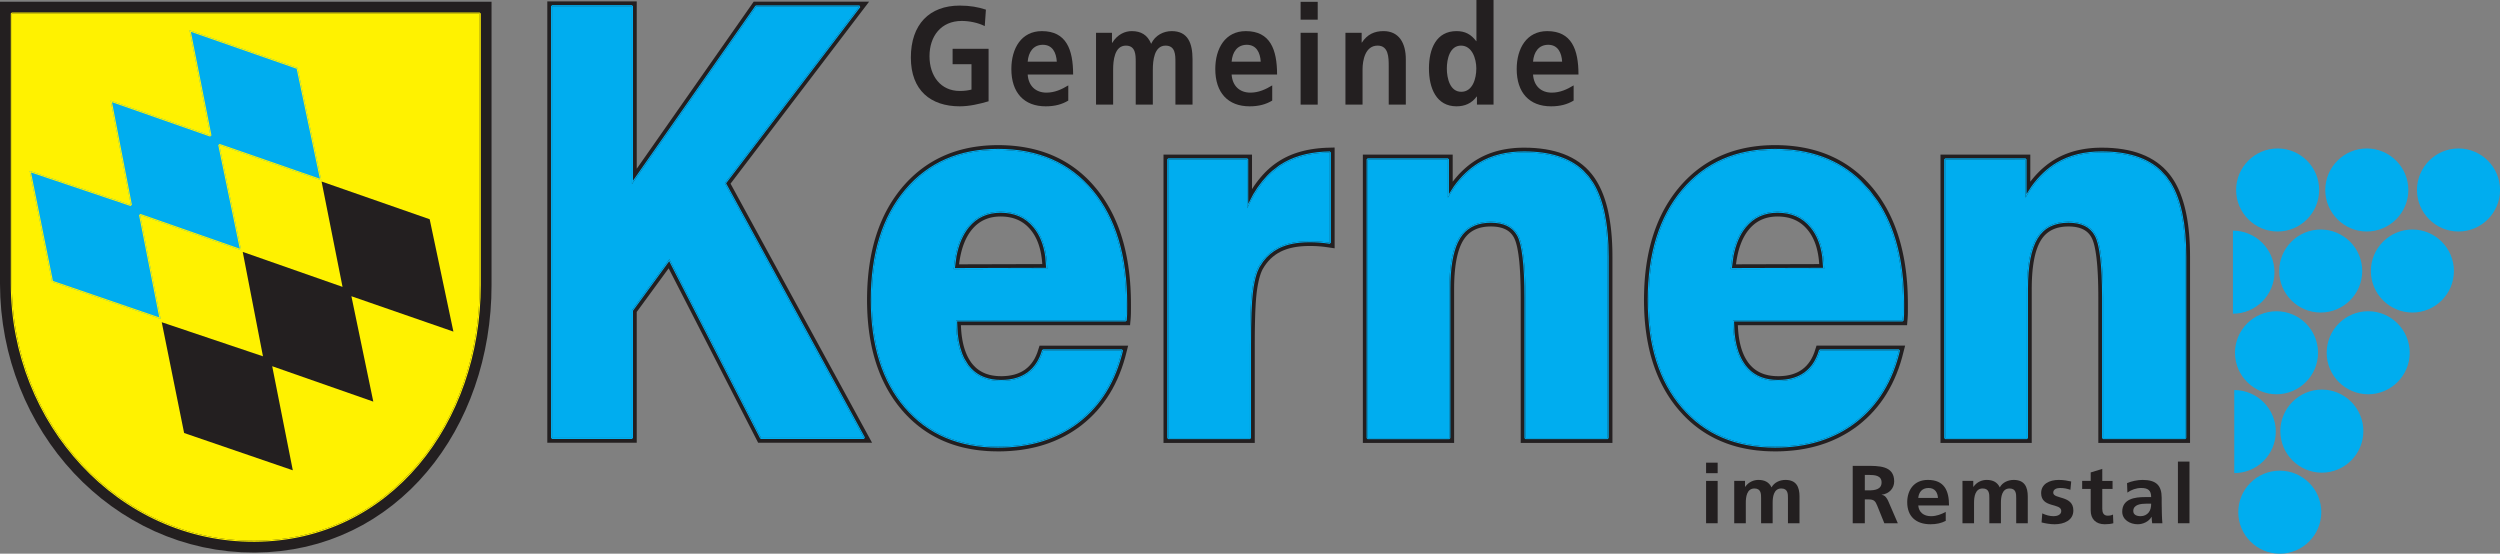 <?xml version="1.0" encoding="UTF-8" standalone="no"?>
<svg
   xmlns:dc="http://purl.org/dc/elements/1.1/"
   xmlns:cc="http://creativecommons.org/ns#"
   xmlns:rdf="http://www.w3.org/1999/02/22-rdf-syntax-ns#"
   xmlns:svg="http://www.w3.org/2000/svg"
   xmlns="http://www.w3.org/2000/svg"
   viewBox="0 0 296.207 65.602"
   height="65.602"
   width="296.207"
   xml:space="preserve"
   version="1.1"
   id="svg2"><rect x="0" y="0" width="296.207" height="65.602" fill="#808080" stroke="none"/><defs
     id="defs6"><clipPath
       id="clipPath128"
       clipPathUnits="userSpaceOnUse"><path
         id="path130"
         d="m 141.732,748.346 436.535,0 0,70.866 -436.535,0 0,-70.866 z m 10.471,57.995 415.92,0 0,-55.679 -415.92,0 0,55.679 z m -10.471,-128.862 179.031,0 -179.031,0 z" /></clipPath><clipPath
       id="clipPath142"
       clipPathUnits="userSpaceOnUse"><path
         id="path144"
         d="m 141.732,748.346 0,-70.867 179.031,0 0,68.848 253.921,0 0,-68.848 3.583,0 0,70.867 -436.535,0 z" /></clipPath><clipPath
       id="clipPath158"
       clipPathUnits="userSpaceOnUse"><path
         id="path160"
         d="m 320.763,676.967 253.922,0 0,0.512 -253.922,0 0,-0.512 z" /></clipPath><clipPath
       id="clipPath170"
       clipPathUnits="userSpaceOnUse"><path
         id="path172"
         d="m 320.763,677.479 253.922,0 0,68.847 -253.922,0 0,-68.847 z" /></clipPath><clipPath
       id="clipPath186"
       clipPathUnits="userSpaceOnUse"><path
         id="path188"
         d="m 0,0 595.275,0 0,841.89 L 0,841.89 0,0 Z" /></clipPath><clipPath
       id="clipPath210"
       clipPathUnits="userSpaceOnUse"><path
         id="path212"
         d="m 329.253,685.357 236.966,0 0,52.482 -236.966,0 0,-52.482 z" /></clipPath><clipPath
       id="clipPath292"
       clipPathUnits="userSpaceOnUse"><path
         id="path294"
         d="m 0,0 595.275,0 0,841.89 L 0,841.89 0,0 Z" /></clipPath><clipPath
       id="clipPath304"
       clipPathUnits="userSpaceOnUse"><path
         id="path306"
         d="m 329.253,685.357 236.966,0 0,52.482 -236.966,0 0,-52.482 z" /></clipPath><clipPath
       id="clipPath320"
       clipPathUnits="userSpaceOnUse"><path
         id="path322"
         d="m 0,0 595.275,0 0,841.89 L 0,841.89 0,0 Z" /></clipPath><clipPath
       id="clipPath332"
       clipPathUnits="userSpaceOnUse"><path
         id="path334"
         d="m 329.253,685.357 236.966,0 0,52.482 -236.966,0 0,-52.482 z" /></clipPath><clipPath
       id="clipPath344"
       clipPathUnits="userSpaceOnUse"><path
         id="path346"
         d="m 152.203,750.662 415.92,0 0,55.679 -415.92,0 0,-55.679 z" /></clipPath><clipPath
       id="clipPath362"
       clipPathUnits="userSpaceOnUse"><path
         id="path364"
         d="m 274.436,22.677 303.918,0 0,204.302 -303.918,0 0,-204.302 z m -133.271,204.302 0,-204.302 25.032,0 0,4.535 -2.106,0 0,199.767 -22.926,0 z" /></clipPath><clipPath
       id="clipPath376"
       clipPathUnits="userSpaceOnUse"><path
         id="path378"
         d="m 0,0 595.275,0 0,841.89 L 0,841.89 0,0 Z" /></clipPath><clipPath
       id="clipPath582"
       clipPathUnits="userSpaceOnUse"><path
         id="path584"
         d="m 366.71,454.117 199.51,0 0,130.489 -199.51,0 0,-130.489 z" /></clipPath><clipPath
       id="clipPath600"
       clipPathUnits="userSpaceOnUse"><path
         id="path602"
         d="m 267.874,226.979 6.563,0 0,40.904 -6.563,0 0,-40.904 z M 166.197,19.243 l 108.239,0 0,3.434 -108.239,0 0,-3.434 z" /></clipPath><clipPath
       id="clipPath614"
       clipPathUnits="userSpaceOnUse"><path
         id="path616"
         d="m 267.874,226.979 0,-199.767 -20.564,0 0,-4.536 27.126,0 0,204.303 -6.562,0 z" /></clipPath><clipPath
       id="clipPath628"
       clipPathUnits="userSpaceOnUse"><path
         id="path630"
         d="m 166.197,22.676 81.323,0 0,4.536 -81.323,0 0,-4.536 z" /></clipPath><clipPath
       id="clipPath642"
       clipPathUnits="userSpaceOnUse"><path
         id="path644"
         d="m 164.091,270.709 0,-43.73 2.106,0 0,40.904 101.677,0 0,2.826 -103.783,0 z" /></clipPath><clipPath
       id="clipPath656"
       clipPathUnits="userSpaceOnUse"><path
         id="path658"
         d="m 164.091,27.212 2.106,0 0,199.767 -2.106,0 0,-199.767 z" /></clipPath><clipPath
       id="clipPath670"
       clipPathUnits="userSpaceOnUse"><path
         id="path672"
         d="m 166.197,226.979 101.677,0 0,40.904 -101.677,0 0,-40.904 z" /></clipPath><clipPath
       id="clipPath684"
       clipPathUnits="userSpaceOnUse"><path
         id="path686"
         d="m 166.197,160.322 67.869,0 0,66.658 -67.869,0 0,-66.658 z" /></clipPath><clipPath
       id="clipPath698"
       clipPathUnits="userSpaceOnUse"><path
         id="path700"
         d="m 233.909,60.392 33.965,0 0,166.586 -33.965,0 0,-166.586 z" /></clipPath><clipPath
       id="clipPath712"
       clipPathUnits="userSpaceOnUse"><path
         id="path714"
         d="m 166.197,93.728 67.869,0 0,66.75 -67.869,0 0,-66.75 z" /></clipPath><clipPath
       id="clipPath726"
       clipPathUnits="userSpaceOnUse"><path
         id="path728"
         d="m 166.197,27.212 67.869,0 0,66.672 -67.869,0 0,-66.672 z" /></clipPath><clipPath
       id="clipPath740"
       clipPathUnits="userSpaceOnUse"><path
         id="path742"
         d="m 233.909,27.212 33.965,0 0,33.336 -33.965,0 0,-33.336 z" /></clipPath><clipPath
       id="clipPath768"
       clipPathUnits="userSpaceOnUse"><path
         id="path770"
         d="m 0,0 595.275,0 0,841.89 L 0,841.89 0,0 Z" /></clipPath></defs><g
     transform="matrix(1.25,0,0,-1.25,-799.398,1012.162)"
     id="g10"><g
       transform="translate(746.167,775.856)"
       id="g178"><path
         id="path180"
         style="fill:#231f20;fill-opacity:1;fill-rule:evenodd;stroke:none"
         d="M 0,0 -0.159,-0.537 -0.335,-1.059 -0.528,-1.565 -0.737,-2.057 -0.963,-2.533 -1.206,-2.994 -1.467,-3.44 -1.743,-3.868 -2.036,-4.283 -2.346,-4.681 -2.673,-5.064 -3.016,-5.431 -3.374,-5.781 -3.75,-6.116 -4.141,-6.436 -4.346,-6.59 -4.55,-6.736 -4.758,-6.879 -4.969,-7.018 -5.183,-7.151 -5.4,-7.279 -5.62,-7.403 -5.843,-7.521 -6.068,-7.634 -6.297,-7.742 -6.529,-7.847 -6.763,-7.947 -7,-8.04 -7.241,-8.132 -7.484,-8.216 -7.73,-8.295 -7.979,-8.371 -8.23,-8.44 -8.484,-8.506 -8.742,-8.566 -9.001,-8.621 -9.264,-8.673 -9.53,-8.716 -9.798,-8.76 l -0.271,-0.035 -0.274,-0.03 -0.276,-0.026 -0.279,-0.022 -0.283,-0.017 -0.285,-0.013 -0.287,-0.007 -0.291,-0.002 -0.352,0.004 -0.349,0.011 -0.345,0.018 -0.341,0.028 -0.336,0.032 -0.331,0.042 -0.328,0.05 -0.323,0.056 -0.32,0.066 -0.314,0.069 -0.309,0.08 -0.306,0.088 -0.302,0.095 -0.296,0.102 -0.292,0.111 -0.288,0.118 -0.284,0.126 -0.278,0.132 -0.273,0.142 -0.27,0.148 -0.265,0.156 -0.259,0.163 -0.255,0.172 -0.25,0.178 -0.246,0.187 -0.24,0.196 -0.236,0.2 -0.231,0.209 -0.226,0.217 -0.221,0.224 -0.216,0.23 -0.212,0.24 -0.205,0.245 -0.199,0.25 -0.193,0.257 -0.186,0.261 -0.179,0.267 -0.172,0.272 -0.167,0.278 -0.16,0.283 -0.153,0.289 -0.146,0.294 -0.14,0.297 -0.134,0.305 -0.126,0.309 -0.12,0.315 -0.114,0.32 -0.107,0.326 -0.1,0.33 -0.094,0.335 -0.088,0.339 -0.08,0.346 -0.075,0.352 -0.067,0.354 -0.061,0.361 -0.056,0.368 -0.048,0.372 -0.042,0.376 -0.035,0.38 -0.029,0.387 -0.023,0.392 -0.015,0.397 -0.01,0.403 -0.004,0.406 0.004,0.416 0.01,0.408 0.015,0.405 0.023,0.399 0.03,0.394 0.035,0.388 0.042,0.384 0.049,0.379 0.055,0.373 0.062,0.368 0.068,0.363 0.075,0.358 0.081,0.352 0.088,0.348 0.094,0.343 0.101,0.336 0.108,0.333 0.114,0.327 0.121,0.321 0.127,0.316 0.135,0.312 0.14,0.305 0.147,0.301 0.155,0.294 0.16,0.29 0.167,0.285 0.174,0.278 0.181,0.273 0.187,0.268 0.193,0.263 0.2,0.258 0.207,0.251 0.213,0.244 0.216,0.236 0.222,0.23 0.227,0.221 0.232,0.215 0.236,0.206 0.24,0.198 0.246,0.191 0.25,0.183 0.255,0.176 0.259,0.168 0.265,0.159 0.268,0.153 0.273,0.144 0.279,0.136 0.282,0.129 0.286,0.121 0.292,0.114 0.296,0.105 0.3,0.097 0.305,0.09 0.309,0.081 0.313,0.074 0.317,0.066 0.322,0.058 0.326,0.05 0.331,0.043 0.334,0.035 0.339,0.027 0.343,0.019 0.347,0.012 0.351,0.003 0.362,-0.003 0.358,-0.012 0.352,-0.019 0.348,-0.028 0.344,-0.035 0.339,-0.043 0.335,-0.051 0.329,-0.06 0.326,-0.066 0.32,-0.075 0.317,-0.083 0.311,-0.091 0.307,-0.098 0.302,-0.107 0.298,-0.115 0.292,-0.123 0.287,-0.131 0.284,-0.138 0.278,-0.147 0.273,-0.155 0.268,-0.163 0.263,-0.171 0.259,-0.179 0.253,-0.186 0.248,-0.195 0.244,-0.202 0.238,-0.21 0.233,-0.218 0.228,-0.226 0.223,-0.234 0.217,-0.241 0.212,-0.249 0.208,-0.254 0.2,-0.262 0.194,-0.267 0.187,-0.272 0.18,-0.279 0.174,-0.285 0.167,-0.291 0.161,-0.297 0.154,-0.301 0.147,-0.309 0.14,-0.314 0.134,-0.319 0.128,-0.325 0.121,-0.332 0.114,-0.336 0.106,-0.343 0.102,-0.347 0.094,-0.354 L 0.003,10.217 0.084,9.852 0.159,9.482 0.227,9.106 0.289,8.724 0.344,8.336 0.392,7.944 0.434,7.546 0.47,7.142 0.498,6.732 0.521,6.318 0.537,5.896 0.547,5.47 0.55,5.04 0.55,4.74 0.549,4.603 0.549,4.477 0.548,4.359 0.547,4.251 0.545,4.151 0.542,4.062 0.539,3.977 0.535,3.892 0.53,3.812 0.526,3.738 0.521,3.664 0.515,3.594 0.509,3.527 0.465,3.05 l -16.033,0 0.008,-0.202 0.02,-0.311 0.028,-0.3 0.036,-0.289 0.044,-0.276 0.052,-0.267 0.059,-0.255 0.067,-0.243 0.075,-0.233 0.082,-0.224 0.089,-0.211 0.096,-0.2 0.103,-0.189 0.111,-0.18 0.116,-0.17 0.122,-0.154 0.13,-0.146 0.135,-0.135 0.141,-0.126 0.149,-0.113 0.155,-0.104 0.162,-0.094 0.169,-0.085 0.177,-0.076 0.186,-0.065 0.194,-0.057 0.203,-0.045 0.21,-0.035 0.221,-0.026 0.229,-0.017 0.24,-0.005 0.176,0.002 0.174,0.009 0.168,0.013 0.163,0.017 0.16,0.024 0.154,0.029 0.15,0.032 0.145,0.037 0.14,0.044 0.137,0.048 0.131,0.054 0.127,0.056 0.124,0.063 0.118,0.066 0.115,0.072 0.107,0.073 0.214,0.172 0.193,0.187 0.179,0.209 0.163,0.226 0.149,0.25 0.133,0.272 0.119,0.295 0.209,0.646 8.397,0 L 0,0 Z m -7.927,9.531 -0.042,0.264 -0.051,0.253 -0.058,0.245 -0.067,0.235 -0.074,0.226 -0.082,0.217 -0.089,0.207 -0.098,0.199 -0.104,0.189 -0.113,0.181 -0.12,0.172 -0.128,0.165 -0.134,0.156 -0.138,0.143 -0.144,0.134 -0.149,0.123 -0.154,0.113 -0.16,0.103 -0.166,0.093 -0.173,0.084 -0.179,0.074 -0.185,0.065 -0.193,0.055 -0.2,0.044 -0.208,0.036 -0.215,0.025 -0.223,0.016 -0.231,0.005 -0.216,-0.005 -0.209,-0.015 -0.202,-0.025 -0.196,-0.034 -0.188,-0.044 -0.183,-0.054 -0.176,-0.063 -0.171,-0.072 -0.165,-0.082 -0.16,-0.091 -0.155,-0.102 -0.15,-0.111 -0.145,-0.12 -0.141,-0.132 -0.136,-0.141 -0.132,-0.153 -0.127,-0.163 -0.12,-0.171 -0.113,-0.181 -0.109,-0.191 -0.102,-0.201 -0.096,-0.21 -0.089,-0.221 -0.084,-0.231 -0.076,-0.241 -0.07,-0.251 -0.063,-0.261 -0.057,-0.271 -0.05,-0.282 -0.043,-0.291 -0.015,-0.123 7.886,0.022 -0.008,0.134 -0.026,0.282 -0.035,0.273 z m 20.747,7.508 0.211,0.243 0.219,0.232 0.223,0.221 0.23,0.209 0.234,0.197 0.241,0.184 0.245,0.172 0.253,0.163 0.26,0.152 0.269,0.143 0.276,0.132 0.285,0.122 0.293,0.111 0.301,0.101 0.307,0.09 0.314,0.081 0.323,0.071 0.33,0.06 0.338,0.05 0.344,0.041 0.353,0.031 0.359,0.021 0.828,0.024 0,-9.554 -0.643,0.095 -0.123,0.017 -0.121,0.017 -0.119,0.014 -0.12,0.014 -0.119,0.012 -0.117,0.011 -0.119,0.009 -0.117,0.009 -0.117,0.007 -0.114,0.006 -0.113,0.003 -0.113,0.004 -0.109,10e-4 -0.109,0.002 -0.106,0 L 17.264,10.555 17.057,10.549 16.856,10.537 16.66,10.522 16.47,10.502 16.285,10.478 16.105,10.45 15.93,10.417 15.76,10.38 15.596,10.34 15.437,10.295 15.284,10.245 15.135,10.192 14.991,10.135 14.853,10.074 14.722,10.011 14.462,9.867 14.22,9.707 13.992,9.53 13.775,9.335 13.572,9.12 13.382,8.887 13.202,8.632 13.037,8.363 12.949,8.18 12.862,7.966 12.782,7.726 12.706,7.46 12.638,7.17 12.575,6.855 12.518,6.516 12.468,6.151 12.447,5.959 12.426,5.751 12.407,5.527 12.389,5.288 12.372,5.031 12.358,4.762 12.343,4.475 12.331,4.174 12.321,3.857 12.312,3.524 12.304,3.179 12.297,2.816 12.292,2.44 12.289,2.046 12.287,1.637 12.285,1.213 l 0,-9.321 -8.65,0 0,27.33 8.389,0 0,-3.275 0.002,0.003 0.189,0.289 0.196,0.278 0.201,0.266 0.208,0.256 z m 19.007,0.511 0.206,0.2 0.209,0.191 0.214,0.181 0.219,0.174 0.225,0.163 0.228,0.155 0.234,0.145 0.238,0.137 0.246,0.127 0.249,0.119 0.256,0.11 0.261,0.101 0.265,0.091 0.272,0.084 0.277,0.073 0.28,0.065 0.287,0.056 0.292,0.048 0.297,0.038 0.3,0.031 0.305,0.021 0.311,0.012 0.315,0.005 0.53,-0.009 0.512,-0.028 0.496,-0.048 0.479,-0.066 0.461,-0.085 0.446,-0.105 0.428,-0.124 0.411,-0.145 0.393,-0.164 0.376,-0.185 0.36,-0.205 0.339,-0.226 0.321,-0.245 0.304,-0.266 0.283,-0.286 0.26,-0.302 0.126,-0.162 0.121,-0.165 0.115,-0.172 0.112,-0.177 0.107,-0.182 0.104,-0.189 0.099,-0.193 0.095,-0.2 0.091,-0.204 0.086,-0.21 0.083,-0.216 0.08,-0.221 0.073,-0.226 0.072,-0.233 0.066,-0.237 0.064,-0.243 0.059,-0.248 0.053,-0.254 0.052,-0.259 0.047,-0.264 0.043,-0.27 0.04,-0.275 0.037,-0.281 0.031,-0.287 0.028,-0.291 0.025,-0.297 0.02,-0.303 0.017,-0.308 0.013,-0.313 0.01,-0.319 0.005,-0.324 0.002,-0.329 0,-17.644 -8.694,0 0,13.75 -0.003,0.568 -0.008,0.538 -0.015,0.512 -0.018,0.485 -0.024,0.457 -0.029,0.431 -0.034,0.402 -0.041,0.375 -0.045,0.347 -0.05,0.318 -0.055,0.291 -0.059,0.26 -0.063,0.231 -0.066,0.2 -0.068,0.169 -0.069,0.141 -0.076,0.127 -0.081,0.117 -0.088,0.107 -0.094,0.099 -0.103,0.091 -0.109,0.083 -0.12,0.076 -0.126,0.068 -0.138,0.062 -0.147,0.055 -0.157,0.046 -0.168,0.039 -0.178,0.031 -0.189,0.021 -0.201,0.014 -0.209,0.004 -0.23,-0.005 -0.221,-0.016 -0.21,-0.027 L 33.8,12.322 33.611,12.276 33.43,12.22 33.257,12.153 33.093,12.077 32.938,11.991 32.791,11.896 32.65,11.791 32.518,11.676 32.392,11.549 32.273,11.412 32.161,11.265 32.055,11.104 31.953,10.93 31.858,10.741 31.768,10.537 31.684,10.318 31.605,10.082 31.533,9.832 31.467,9.566 31.408,9.284 31.355,8.988 31.309,8.676 31.271,8.35 31.239,8.007 31.213,7.651 31.197,7.279 31.185,6.892 31.182,6.488 l 0,-14.596 -8.651,0 0,27.33 8.516,0 0,-2.568 0.009,0.011 0.186,0.234 0.191,0.226 0.193,0.217 0.201,0.208 z m 41.08,-19.607 -0.226,-0.476 -0.243,-0.459 -0.26,-0.445 -0.276,-0.431 -0.294,-0.415 -0.31,-0.398 -0.327,-0.383 -0.343,-0.367 -0.358,-0.35 -0.376,-0.335 -0.39,-0.32 -0.206,-0.154 -0.204,-0.146 -0.208,-0.143 -0.21,-0.139 -0.215,-0.133 -0.217,-0.128 -0.219,-0.122 -0.224,-0.12 -0.226,-0.115 -0.228,-0.106 -0.232,-0.105 -0.234,-0.1 -0.238,-0.095 -0.239,-0.09 L 66.161,-8.214 65.915,-8.295 65.666,-8.371 65.414,-8.44 65.159,-8.506 64.903,-8.566 64.644,-8.621 64.38,-8.673 64.115,-8.716 63.847,-8.76 63.575,-8.795 63.301,-8.825 63.024,-8.851 62.745,-8.873 62.464,-8.89 62.179,-8.903 61.892,-8.91 61.6,-8.912 l -0.352,0.004 -0.35,0.011 -0.344,0.018 -0.341,0.028 -0.336,0.032 -0.332,0.042 -0.327,0.05 -0.324,0.056 -0.318,0.066 -0.314,0.069 -0.311,0.08 -0.306,0.088 -0.301,0.095 -0.297,0.102 -0.29,0.111 -0.289,0.118 -0.284,0.126 -0.278,0.132 -0.274,0.142 -0.268,0.148 -0.266,0.156 -0.259,0.163 -0.255,0.172 -0.25,0.178 -0.246,0.187 -0.241,0.194 -0.236,0.202 -0.231,0.209 -0.226,0.217 -0.22,0.224 -0.216,0.233 -0.212,0.237 -0.204,0.245 -0.2,0.25 -0.192,0.257 -0.186,0.261 -0.18,0.267 -0.172,0.272 -0.167,0.278 -0.159,0.283 -0.154,0.289 -0.147,0.294 -0.14,0.297 -0.132,0.305 -0.127,0.309 -0.12,0.315 -0.114,0.32 -0.107,0.326 -0.1,0.33 -0.095,0.335 -0.087,0.339 -0.08,0.346 -0.074,0.352 -0.068,0.354 -0.061,0.361 -0.055,0.368 -0.048,0.369 -0.043,0.379 -0.035,0.38 -0.029,0.387 -0.023,0.392 -0.014,0.397 -0.011,0.403 -0.003,0.406 0.003,0.416 0.011,0.408 0.015,0.405 0.023,0.399 0.028,0.394 0.036,0.388 0.042,0.385 0.049,0.378 0.055,0.373 0.062,0.368 0.068,0.363 0.075,0.358 0.081,0.352 0.088,0.348 0.094,0.343 0.102,0.336 0.107,0.333 0.114,0.327 0.122,0.322 0.126,0.315 0.134,0.312 0.141,0.305 0.148,0.301 0.153,0.294 0.161,0.29 0.167,0.284 0.175,0.28 0.18,0.272 0.186,0.268 0.195,0.264 0.199,0.257 0.209,0.251 0.21,0.244 0.218,0.236 0.222,0.23 0.227,0.221 0.23,0.214 0.236,0.207 0.242,0.198 0.245,0.191 0.25,0.183 0.254,0.176 0.261,0.168 0.263,0.159 0.269,0.153 0.273,0.145 0.278,0.135 0.282,0.129 0.288,0.121 0.291,0.114 0.296,0.105 0.3,0.097 0.304,0.09 0.31,0.081 0.313,0.074 0.317,0.066 0.322,0.058 0.326,0.05 0.33,0.043 0.336,0.035 0.338,0.027 0.343,0.019 0.349,0.012 0.35,0.003 0.361,-0.003 0.358,-0.012 0.352,-0.019 0.349,-0.028 0.342,-0.035 0.34,-0.043 0.335,-0.051 0.33,-0.06 0.325,-0.066 0.32,-0.075 0.316,-0.083 0.312,-0.091 0.306,-0.098 0.303,-0.107 0.297,-0.115 0.293,-0.123 0.287,-0.131 0.284,-0.138 0.277,-0.147 0.274,-0.155 0.268,-0.163 0.264,-0.171 0.257,-0.178 0.254,-0.187 0.248,-0.195 0.244,-0.201 0.238,-0.211 0.233,-0.218 0.228,-0.226 0.223,-0.234 0.217,-0.241 0.214,-0.249 0.206,-0.255 0.2,-0.261 0.194,-0.267 0.187,-0.272 0.18,-0.279 0.174,-0.285 0.168,-0.29 0.16,-0.298 0.154,-0.301 0.147,-0.309 0.141,-0.314 0.134,-0.319 0.127,-0.326 0.12,-0.331 0.115,-0.336 0.107,-0.343 0.101,-0.348 0.094,-0.353 0.087,-0.359 0.082,-0.365 0.074,-0.37 0.069,-0.376 0.061,-0.382 0.056,-0.388 0.048,-0.392 0.042,-0.398 0.036,-0.404 0.03,-0.41 0.022,-0.414 0.016,-0.422 0.01,-0.426 0.003,-0.43 0,-0.157 0,-0.143 -10e-4,-0.137 0,-0.126 L 74.193,4.359 74.192,4.251 74.19,4.151 74.187,4.059 74.184,3.972 74.179,3.892 74.175,3.814 74.17,3.738 74.165,3.664 74.158,3.594 74.154,3.529 74.114,3.05 l -16.037,0 0.008,-0.202 0.02,-0.311 0.028,-0.3 0.035,-0.289 0.044,-0.276 0.052,-0.267 0.06,-0.255 0.066,-0.243 0.075,-0.235 0.082,-0.22 0.089,-0.213 0.096,-0.2 0.103,-0.189 0.11,-0.18 0.117,-0.17 0.123,-0.154 0.129,-0.146 0.135,-0.135 0.142,-0.126 0.148,-0.113 0.156,-0.104 0.161,-0.094 0.171,-0.085 0.177,-0.076 0.184,-0.065 0.194,-0.054 0.203,-0.048 0.211,-0.035 0.221,-0.026 0.229,-0.017 0.24,-0.005 0.175,0.002 0.174,0.009 0.169,0.013 0.162,0.017 0.16,0.024 0.156,0.029 0.149,0.032 0.144,0.037 0.141,0.044 0.135,0.048 0.132,0.054 0.129,0.056 0.122,0.063 0.118,0.066 0.116,0.074 0.107,0.071 0.213,0.172 0.193,0.187 0.178,0.209 0.165,0.226 0.147,0.25 0.135,0.272 0.119,0.295 0.209,0.646 8.397,0 L 73.644,0 73.486,-0.537 73.31,-1.059 73.117,-1.565 72.907,-2.057 Z m -7.189,11.588 -0.043,0.264 -0.051,0.254 -0.058,0.244 -0.066,0.235 -0.074,0.226 -0.083,0.217 -0.09,0.207 -0.097,0.199 -0.104,0.189 -0.112,0.181 -0.12,0.173 -0.128,0.164 -0.135,0.156 -0.137,0.143 -0.145,0.134 -0.148,0.123 -0.155,0.113 -0.16,0.103 -0.166,0.093 -0.172,0.084 -0.179,0.074 -0.186,0.065 -0.193,0.055 -0.2,0.044 -0.207,0.036 -0.216,0.025 -0.222,0.016 -0.23,0.005 -0.217,-0.005 -0.21,-0.015 -0.202,-0.025 -0.195,-0.034 -0.189,-0.044 -0.183,-0.054 -0.176,-0.063 -0.171,-0.072 -0.165,-0.082 -0.16,-0.091 -0.154,-0.102 -0.15,-0.11 -0.146,-0.122 -0.14,-0.131 -0.136,-0.141 -0.131,-0.153 -0.128,-0.163 -0.121,-0.171 -0.113,-0.181 -0.108,-0.191 -0.103,-0.201 -0.095,-0.21 -0.089,-0.22 L 58.275,10.54 58.198,10.299 58.128,10.048 58.065,9.787 58.009,9.516 57.958,9.234 57.915,8.943 57.901,8.82 65.787,8.842 65.778,8.976 65.752,9.258 65.718,9.531 Z m 20.859,8.019 0.204,0.2 0.211,0.191 0.214,0.181 0.218,0.174 0.226,0.163 0.228,0.155 0.234,0.145 0.237,0.137 0.245,0.127 0.251,0.119 0.256,0.11 0.261,0.101 0.265,0.091 0.272,0.084 0.277,0.073 0.281,0.065 0.287,0.056 0.291,0.048 0.295,0.038 0.302,0.031 0.305,0.021 0.31,0.012 0.317,0.005 0.528,-0.009 0.513,-0.028 0.495,-0.048 0.48,-0.066 0.461,-0.085 0.446,-0.105 0.428,-0.124 0.41,-0.145 0.394,-0.164 0.377,-0.185 0.358,-0.205 0.341,-0.226 0.32,-0.245 0.303,-0.266 0.283,-0.286 0.26,-0.302 0.127,-0.162 0.119,-0.165 0.117,-0.172 0.112,-0.177 0.108,-0.182 0.103,-0.189 0.099,-0.193 0.096,-0.2 0.09,-0.204 0.087,-0.21 0.082,-0.216 0.078,-0.221 0.076,-0.226 0.07,-0.233 0.068,-0.237 0.062,-0.243 0.059,-0.248 0.055,-0.254 0.051,-0.259 0.048,-0.264 0.042,-0.27 0.04,-0.275 0.036,-0.281 0.032,-0.287 0.028,-0.291 0.025,-0.297 0.02,-0.303 0.017,-0.308 0.013,-0.313 0.01,-0.319 0.005,-0.324 0.002,-0.329 0,-17.644 -8.694,0 0,13.75 -0.003,0.568 -0.009,0.538 -0.013,0.512 -0.019,0.485 -0.025,0.457 -0.028,0.431 -0.035,0.402 -0.04,0.375 -0.046,0.347 -0.05,0.318 -0.054,0.291 -0.058,0.26 -0.064,0.231 -0.067,0.2 -0.068,0.169 -0.07,0.141 -0.074,0.127 -0.08,0.117 -0.088,0.107 -0.095,0.099 -0.102,0.091 -0.112,0.083 -0.117,0.076 -0.126,0.068 -0.138,0.062 -0.147,0.055 -0.157,0.046 -0.168,0.039 -0.179,0.031 -0.189,0.021 -0.2,0.014 -0.21,0.004 -0.231,-0.005 -0.22,-0.016 -0.211,-0.027 -0.2,-0.037 L 88.36,12.276 88.179,12.22 88.008,12.153 87.843,12.077 87.688,11.991 87.541,11.896 87.401,11.791 87.268,11.676 87.141,11.549 87.022,11.413 86.91,11.265 86.804,11.104 86.703,10.93 86.608,10.741 86.518,10.537 86.435,10.318 86.354,10.082 86.283,9.832 86.216,9.566 86.158,9.284 86.105,8.988 86.059,8.676 86.02,8.35 85.988,8.007 85.964,7.651 85.946,7.279 85.935,6.892 85.931,6.488 l 0,-14.596 -8.649,0 0,27.33 8.515,0 0,-2.568 0.009,0.011 0.185,0.234 0.191,0.226 0.195,0.217 0.2,0.208 z" /></g><g
       transform="translate(310.265,71.891)"
       id="g182"><g
         clip-path="url(#clipPath186)"
         id="g184"><g
           transform="translate(513.636,696.312)"
           id="g190"><path
             id="path192"
             style="fill:#00adef;fill-opacity:1;fill-rule:nonzero;stroke:none"
             d="m 0,0 7.742,0 0,14.143 c 0,2.224 0.314,3.841 0.942,4.853 0.627,1.012 1.628,1.518 2.993,1.518 1.254,0 2.121,-0.423 2.583,-1.277 0.471,-0.846 0.703,-2.829 0.703,-5.939 l 0,-13.298 7.786,0 0,17.188 c 0,3.492 -0.627,6.022 -1.874,7.566 -1.246,1.551 -3.262,2.322 -6.047,2.322 -1.628,0 -3.039,-0.348 -4.218,-1.053 C 9.43,25.318 8.43,24.239 7.608,22.796 l 0,3.625 L 0,26.421 0,0 Z m -0.1,0 0,26.421 0.1,0.1 7.608,0 0.1,-0.1 0,-3.284 0.469,0.731 c 0.69,0.955 1.484,1.704 2.382,2.241 1.197,0.716 2.627,1.067 4.269,1.067 2.452,0 4.329,-0.595 5.612,-1.804 l 0.513,-0.555 0.446,-0.636 c 0.971,-1.59 1.45,-3.929 1.45,-6.993 l 0,-17.188 -0.1,-0.1 -7.786,0 -0.1,0.1 0,13.298 c 0,3.107 -0.24,5.081 -0.69,5.89 -0.441,0.816 -1.264,1.226 -2.496,1.226 -1.339,0 -2.301,-0.49 -2.908,-1.471 -0.611,-0.985 -0.927,-2.584 -0.927,-4.8 L 7.842,0 7.742,-0.1 0,-0.1 -0.1,0 Z m -20.237,16.018 c 0.142,1.75 0.597,3.095 1.366,4.032 0.769,0.937 1.792,1.41 3.076,1.41 1.36,0 2.428,-0.481 3.203,-1.435 0.784,-0.954 1.187,-2.281 1.217,-3.982 l -8.862,-0.025 z m 0.114,0.1 8.64,0.025 -0.084,1.091 c -0.16,1.122 -0.528,2.029 -1.102,2.727 -0.756,0.931 -1.791,1.399 -3.126,1.399 -1.258,0 -2.248,-0.459 -2.999,-1.373 -0.563,-0.687 -0.958,-1.603 -1.179,-2.751 l -0.15,-1.118 z m 8.352,-7.806 c -0.276,-0.954 -0.746,-1.676 -1.418,-2.165 -0.673,-0.49 -1.53,-0.731 -2.561,-0.731 -1.405,0 -2.464,0.489 -3.188,1.468 -0.725,0.989 -1.083,2.406 -1.083,4.272 l 16.082,0 c 0.015,0.167 0.03,0.35 0.038,0.574 0.007,0.215 0.007,0.539 0.007,0.961 0,4.563 -1.082,8.147 -3.241,10.735 -2.157,2.597 -5.12,3.89 -8.899,3.89 -3.665,0 -6.57,-1.277 -8.728,-3.824 -2.158,-2.555 -3.24,-6.022 -3.24,-10.394 0,-4.297 1.076,-7.682 3.219,-10.171 2.143,-2.488 5.061,-3.731 8.749,-3.731 3.032,0 5.57,0.795 7.624,2.38 2.046,1.592 3.426,3.831 4.121,6.736 l -7.482,0 z m -0.096,0.028 0.096,0.072 7.482,0 0.097,-0.123 C -4.991,5.366 -6.383,3.104 -8.449,1.497 c -2.073,-1.6 -4.635,-2.401 -7.685,-2.401 -3.711,0 -6.662,1.254 -8.825,3.766 -2.162,2.511 -3.243,5.923 -3.243,10.236 0,4.388 1.087,7.881 3.264,10.459 2.177,2.57 5.115,3.859 8.804,3.859 3.327,0 6.037,-0.999 8.121,-3.005 l 0.855,-0.921 0,0 0.765,-1.026 c 1.668,-2.503 2.499,-5.767 2.499,-9.773 0,-0.422 0,-0.746 -0.007,-0.964 -0.008,-0.227 -0.023,-0.412 -0.038,-0.58 l -0.1,-0.091 -15.978,0 0.047,-1.051 c 0.102,-1.086 0.358,-1.976 0.764,-2.68 l 0.248,-0.382 10e-4,0 0.278,-0.334 c 0.686,-0.729 1.621,-1.093 2.829,-1.093 1.016,0 1.85,0.237 2.502,0.712 0.651,0.474 1.11,1.174 1.381,2.112 M -54.749,0 l 7.742,0 0,14.143 c 0,2.224 0.314,3.841 0.939,4.853 0.628,1.012 1.629,1.518 2.996,1.518 1.254,0 2.12,-0.423 2.583,-1.277 0.47,-0.846 0.701,-2.829 0.701,-5.939 l 0,-13.298 7.787,0 0,17.188 c 0,3.492 -0.626,6.022 -1.873,7.566 -1.247,1.551 -3.263,2.322 -6.049,2.322 -1.626,0 -3.038,-0.348 -4.218,-1.053 -1.18,-0.705 -2.179,-1.784 -3.001,-3.227 l 0,3.625 -7.607,0 0,-26.421 z m -0.1,0 0,26.421 0.1,0.1 7.607,0 0.1,-0.1 0,-3.284 0.469,0.731 c 0.69,0.955 1.483,1.704 2.381,2.241 1.198,0.716 2.629,1.067 4.269,1.067 2.453,0 4.33,-0.595 5.613,-1.804 l 0.514,-0.555 0.446,-0.636 c 0.97,-1.59 1.449,-3.929 1.449,-6.993 l 0,-17.188 -0.1,-0.1 -7.787,0 -0.1,0.1 0,13.298 c 0,3.107 -0.239,5.081 -0.688,5.89 -0.442,0.816 -1.264,1.226 -2.496,1.226 -1.173,0 -2.056,-0.376 -2.666,-1.126 l -0.245,-0.345 -0.214,-0.398 c -0.468,-0.996 -0.71,-2.463 -0.71,-4.402 l 0,-14.143 -0.1,-0.1 -7.742,0 -0.1,0.1 z m -18.797,0 7.744,0 0,8.867 c 0,2.306 0.059,3.965 0.185,4.994 0.127,1.029 0.329,1.825 0.62,2.373 0.471,0.829 1.09,1.435 1.874,1.833 0.784,0.398 1.77,0.597 2.963,0.597 0.293,0 0.606,-0.008 0.934,-0.033 0.329,-0.025 0.657,-0.066 0.993,-0.116 l 0,8.561 c -1.911,-0.033 -3.486,-0.465 -4.725,-1.302 -1.239,-0.83 -2.278,-2.157 -3.106,-3.974 l 0,4.621 -7.482,0 0,-26.421 z m 10.532,25.857 0.488,0.299 c 1.175,0.654 2.607,0.991 4.291,1.02 l 0.102,-0.1 0,-8.561 -0.115,-0.099 c -0.334,0.05 -0.66,0.091 -0.986,0.115 -0.324,0.025 -0.635,0.033 -0.926,0.033 -1.182,0 -2.152,-0.197 -2.918,-0.586 -0.574,-0.292 -1.057,-0.697 -1.458,-1.224 l -0.372,-0.567 -0.002,-0.002 -0.195,-0.443 c -0.181,-0.493 -0.318,-1.126 -0.413,-1.893 -0.125,-1.021 -0.184,-2.678 -0.184,-4.982 l 0,-8.867 -0.1,-0.1 -7.744,0 -0.1,0.1 0,26.421 0.1,0.1 7.482,0 0.1,-0.1 0,-4.212 0.474,0.913 c 0.53,0.891 1.127,1.628 1.79,2.208 l 0.686,0.527 z m -30.868,-9.839 c 0.142,1.75 0.597,3.095 1.366,4.032 0.769,0.937 1.792,1.41 3.076,1.41 1.359,0 2.427,-0.481 3.203,-1.435 0.784,-0.954 1.187,-2.281 1.217,-3.982 l -8.862,-0.025 z m 0.114,0.1 8.64,0.025 -0.084,1.091 c -0.16,1.122 -0.528,2.029 -1.102,2.727 -0.757,0.931 -1.792,1.399 -3.126,1.399 -1.258,0 -2.248,-0.459 -2.999,-1.373 -0.563,-0.687 -0.958,-1.603 -1.18,-2.751 l -0.149,-1.118 z m 8.353,-7.806 c -0.276,-0.954 -0.747,-1.676 -1.419,-2.165 -0.672,-0.49 -1.531,-0.731 -2.561,-0.731 -1.404,0 -2.464,0.489 -3.188,1.468 -0.724,0.989 -1.082,2.406 -1.082,4.272 l 16.082,0 c 0.014,0.167 0.029,0.35 0.037,0.574 0.007,0.215 0.007,0.539 0.007,0.961 0,4.563 -1.083,8.147 -3.24,10.735 -2.158,2.597 -5.122,3.89 -8.9,3.89 -3.666,0 -6.57,-1.277 -8.727,-3.824 -2.158,-2.555 -3.241,-6.022 -3.241,-10.394 0,-4.297 1.075,-7.682 3.218,-10.171 2.143,-2.488 5.062,-3.731 8.75,-3.731 3.031,0 5.57,0.795 7.623,2.38 2.046,1.592 3.427,3.831 4.122,6.736 l -7.481,0 z m -7.087,-1.369 0.278,-0.334 c 0.687,-0.729 1.622,-1.093 2.829,-1.093 1.015,0 1.851,0.237 2.502,0.712 0.651,0.474 1.111,1.174 1.382,2.112 l 0.096,0.072 7.481,0 0.097,-0.123 c -0.699,-2.923 -2.092,-5.185 -4.158,-6.792 -2.072,-1.6 -4.635,-2.401 -7.684,-2.401 -3.711,0 -6.663,1.254 -8.826,3.766 -2.162,2.511 -3.242,5.923 -3.242,10.236 0,4.388 1.088,7.881 3.265,10.459 2.176,2.57 5.113,3.859 8.803,3.859 3.802,0 6.799,-1.305 8.977,-3.926 2.176,-2.611 3.263,-6.221 3.263,-10.799 0,-0.422 0,-0.746 -0.007,-0.964 -0.008,-0.227 -0.023,-0.412 -0.037,-0.579 l -0.1,-0.092 -15.977,0 0.062,-1.205 c 0.1,-0.915 0.312,-1.686 0.635,-2.32 l 0.36,-0.588 10e-4,0 z" /></g><g
           transform="translate(381.13,737.705)"
           id="g194"><path
             id="path196"
             style="fill:#231f20;fill-opacity:1;fill-rule:nonzero;stroke:none"
             d="m 0,0 0,-41.832 8.477,0 0,12.396 3.024,4.135 8.483,-16.531 10.8,0 -13.415,24.558 13.132,17.248 -10.94,0 L 8.477,-15.862 8.477,0 0,0 Z" /></g><g
           transform="translate(381.584,737.251)"
           id="g198"><path
             id="path200"
             style="fill:#00adef;fill-opacity:1;fill-rule:nonzero;stroke:none"
             d="m 0,0 0,-40.924 7.57,0 0,12.089 3.545,4.85 8.692,-16.939 9.757,0 -13.188,24.145 12.755,16.752 -9.788,0 L 7.57,-16.849 7.57,0 0,0 Z m 0,0.1 7.57,0 0.1,-0.1 0,-16.532 11.591,16.562 0.082,0.043 9.788,0 0.08,-0.161 -12.716,-16.7 13.157,-24.088 -0.088,-0.148 -9.757,0 -0.089,0.054 -8.618,16.795 -3.43,-4.693 0,-12.056 -0.1,-0.1 -7.57,0 -0.1,0.1 L -0.1,0 0,0.1 Z" /></g><g
           transform="translate(381.584,737.251)"
           id="g202"><path
             id="path204"
             style="fill:#00adef;fill-opacity:1;fill-rule:evenodd;stroke:none"
             d="m 0,0 7.57,0 0,-16.849 11.773,16.822 9.788,0 -12.755,-16.752 13.188,-24.145 -9.757,0 -8.692,16.939 -3.545,-4.85 0,-12.089 -7.57,0 L 0,0 Z" /></g></g></g><g
       transform="translate(310.265,71.891)"
       id="g206"><g
         clip-path="url(#clipPath210)"
         id="g208"><g
           transform="translate(513.636,696.312)"
           id="g214"><path
             id="path216"
             style="fill:#00adef;fill-opacity:1;fill-rule:evenodd;stroke:none"
             d="m 0,0 0,26.421 7.608,0 0,-3.625 c 0.822,1.443 1.822,2.522 3.002,3.227 1.179,0.705 2.59,1.053 4.218,1.053 2.785,0 4.801,-0.771 6.047,-2.322 1.247,-1.544 1.874,-4.074 1.874,-7.566 l 0,-17.188 -7.786,0 0,13.298 c 0,3.11 -0.232,5.093 -0.703,5.939 -0.462,0.854 -1.329,1.277 -2.583,1.277 -1.365,0 -2.366,-0.506 -2.993,-1.518 C 8.056,17.984 7.742,16.367 7.742,14.143 L 7.742,0 0,0 Z m -20.337,16.018 8.862,0.025 c -0.03,1.701 -0.433,3.028 -1.217,3.982 -0.775,0.954 -1.843,1.435 -3.203,1.435 -1.284,0 -2.307,-0.473 -3.076,-1.41 -0.769,-0.937 -1.224,-2.282 -1.366,-4.032 m 8.466,-7.706 7.482,0 C -5.084,5.407 -6.464,3.168 -8.51,1.576 c -2.054,-1.585 -4.592,-2.38 -7.624,-2.38 -3.688,0 -6.606,1.243 -8.749,3.731 -2.143,2.489 -3.219,5.874 -3.219,10.171 0,4.372 1.082,7.839 3.24,10.394 2.158,2.547 5.063,3.824 8.728,3.824 3.779,0 6.742,-1.293 8.899,-3.89 2.159,-2.588 3.241,-6.172 3.241,-10.735 0,-0.422 0,-0.746 -0.007,-0.961 -0.008,-0.224 -0.023,-0.407 -0.038,-0.574 l -16.082,0 c 0,-1.866 0.358,-3.283 1.083,-4.272 0.724,-0.979 1.783,-1.468 3.188,-1.468 1.031,0 1.888,0.241 2.561,0.731 0.672,0.489 1.142,1.211 1.418,2.165 M -54.749,0 l 0,26.421 7.607,0 0,-3.625 c 0.822,1.443 1.821,2.522 3.001,3.227 1.18,0.705 2.592,1.053 4.218,1.053 2.786,0 4.802,-0.771 6.049,-2.322 1.247,-1.544 1.873,-4.074 1.873,-7.566 l 0,-17.188 -7.787,0 0,13.298 c 0,3.11 -0.231,5.093 -0.701,5.939 -0.463,0.854 -1.329,1.277 -2.583,1.277 -1.367,0 -2.368,-0.506 -2.996,-1.518 -0.625,-1.012 -0.939,-2.629 -0.939,-4.853 l 0,-14.143 -7.742,0 z m -18.897,0 0,26.421 7.482,0 0,-4.621 c 0.828,1.817 1.867,3.144 3.106,3.974 1.239,0.837 2.814,1.269 4.725,1.302 l 0,-8.561 c -0.336,0.05 -0.664,0.091 -0.993,0.116 -0.328,0.025 -0.641,0.033 -0.934,0.033 -1.193,0 -2.179,-0.199 -2.963,-0.597 -0.784,-0.398 -1.403,-1.004 -1.874,-1.833 -0.291,-0.548 -0.493,-1.344 -0.62,-2.373 -0.126,-1.029 -0.185,-2.688 -0.185,-4.994 l 0,-8.867 -7.744,0 z m -20.336,16.018 8.862,0.025 c -0.03,1.701 -0.433,3.028 -1.217,3.982 -0.776,0.954 -1.844,1.435 -3.203,1.435 -1.284,0 -2.307,-0.473 -3.076,-1.41 -0.769,-0.937 -1.224,-2.282 -1.366,-4.032 m 8.467,-7.706 7.481,0 c -0.695,-2.905 -2.076,-5.144 -4.122,-6.736 -2.053,-1.585 -4.592,-2.38 -7.623,-2.38 -3.688,0 -6.607,1.243 -8.75,3.731 -2.143,2.489 -3.218,5.874 -3.218,10.171 0,4.372 1.083,7.839 3.241,10.394 2.157,2.547 5.061,3.824 8.727,3.824 3.778,0 6.742,-1.293 8.9,-3.89 2.157,-2.588 3.24,-6.172 3.24,-10.735 0,-0.422 0,-0.746 -0.007,-0.961 -0.008,-0.224 -0.023,-0.407 -0.037,-0.574 l -16.082,0 c 0,-1.866 0.358,-3.283 1.082,-4.272 0.724,-0.979 1.784,-1.468 3.188,-1.468 1.03,0 1.889,0.241 2.561,0.731 0.672,0.489 1.143,1.211 1.419,2.165" /></g><path
           id="path218"
           style="fill:#231f20;fill-opacity:1;fill-rule:evenodd;stroke:none"
           d="m 490.967,692.988 1.096,0 0,0.996 -1.096,0 0,-0.996 z m 0,-4.746 1.096,0 0,4.014 -1.096,0 0,-4.014 z" /><g
           transform="translate(493.634,688.242)"
           id="g220"><path
             id="path222"
             style="fill:#231f20;fill-opacity:1;fill-rule:evenodd;stroke:none"
             d="m 0,0 1.098,0 0,1.948 c 0,0.522 0.09,1.348 0.818,1.348 0.631,0 0.631,-0.53 0.631,-0.904 l 0,-2.392 1.096,0 0,1.948 c 0,0.522 0.091,1.348 0.819,1.348 0.631,0 0.631,-0.53 0.631,-0.904 l 0,-2.392 1.096,0 0,2.533 C 6.189,3.429 5.894,4.107 4.856,4.107 4.339,4.107 3.792,3.881 3.537,3.398 3.299,3.896 2.882,4.107 2.292,4.107 1.884,4.107 1.384,3.942 1.04,3.453 l -0.017,0 0,0.561 L 0,4.014 0,0" /></g><g
           transform="translate(504.865,688.242)"
           id="g224"><path
             id="path226"
             style="fill:#231f20;fill-opacity:1;fill-rule:evenodd;stroke:none"
             d="m 0,0 1.148,0 0,2.259 0.367,0 c 0.483,0 0.63,-0.154 0.795,-0.561 L 2.998,0 4.275,0 3.357,2.126 C 3.243,2.368 3.062,2.666 2.752,2.687 l 0,0.018 C 3.48,2.798 3.931,3.327 3.931,3.966 3.931,5.477 2.465,5.44 1.237,5.44 L 0,5.44 0,0 Z m 1.148,4.581 0.376,0 c 0.572,0 1.211,-0.054 1.211,-0.709 0,-0.678 -0.647,-0.754 -1.211,-0.754 l -0.376,0 0,1.463" /></g><g
           transform="translate(513.682,689.318)"
           id="g228"><path
             id="path230"
             style="fill:#231f20;fill-opacity:1;fill-rule:evenodd;stroke:none"
             d="m 0,0 c -0.41,-0.22 -0.867,-0.407 -1.399,-0.407 -0.68,0 -1.156,0.368 -1.205,1.014 l 2.916,0 c 0,1.402 -0.443,2.424 -2.006,2.424 -1.311,0 -1.957,-0.959 -1.957,-2.12 0,-1.318 0.811,-2.083 2.203,-2.083 0.589,0 1.047,0.111 1.448,0.322 L 0,0 Z m -2.604,1.324 c 0.049,0.537 0.361,0.942 0.974,0.942 0.615,0 0.861,-0.435 0.893,-0.942 l -1.867,0" /></g><g
           transform="translate(515.268,688.242)"
           id="g232"><path
             id="path234"
             style="fill:#231f20;fill-opacity:1;fill-rule:evenodd;stroke:none"
             d="m 0,0 1.097,0 0,1.948 c 0,0.522 0.091,1.348 0.82,1.348 0.63,0 0.63,-0.53 0.63,-0.904 l 0,-2.392 1.098,0 0,1.948 c 0,0.522 0.09,1.348 0.818,1.348 0.63,0 0.63,-0.53 0.63,-0.904 l 0,-2.392 1.097,0 0,2.533 C 6.19,3.429 5.896,4.107 4.856,4.107 4.34,4.107 3.792,3.881 3.538,3.398 3.301,3.896 2.883,4.107 2.293,4.107 1.884,4.107 1.384,3.942 1.041,3.453 l -0.017,0 0,0.561 L 0,4.014 0,0" /></g><g
           transform="translate(525.575,692.201)"
           id="g236"><path
             id="path238"
             style="fill:#231f20;fill-opacity:1;fill-rule:evenodd;stroke:none"
             d="m 0,0 c -0.345,0.07 -0.679,0.148 -1.196,0.148 -0.86,0 -1.654,-0.383 -1.654,-1.248 0,-1.448 1.908,-0.911 1.908,-1.698 0,-0.389 -0.442,-0.492 -0.72,-0.492 -0.376,0 -0.737,0.103 -1.081,0.266 L -2.81,-3.881 c 0.402,-0.102 0.828,-0.174 1.246,-0.174 0.892,0 1.768,0.376 1.768,1.311 0,1.45 -1.907,1.044 -1.907,1.683 0,0.343 0.352,0.444 0.647,0.444 0.4,0 0.646,-0.061 0.981,-0.17 L 0,0" /></g><g
           transform="translate(527.423,689.451)"
           id="g240"><path
             id="path242"
             style="fill:#231f20;fill-opacity:1;fill-rule:evenodd;stroke:none"
             d="m 0,0 c 0,-0.796 0.475,-1.305 1.335,-1.305 0.327,0 0.582,0.033 0.81,0.096 l -0.032,0.826 c -0.115,-0.069 -0.303,-0.108 -0.5,-0.108 -0.417,0 -0.517,0.319 -0.517,0.661 l 0,1.872 0.976,0 0,0.763 -0.976,0 0,1.137 L 0,3.607 0,2.805 l -0.809,0 0,-0.763 L 0,2.042 0,0" /></g><g
           transform="translate(531.458,689.403)"
           id="g244"><path
             id="path246"
             style="fill:#231f20;fill-opacity:1;fill-rule:evenodd;stroke:none"
             d="m 0,0 c 0,0.615 0.728,0.694 1.22,0.694 l 0.475,0 c 0,-0.311 -0.05,-0.6 -0.23,-0.827 C 1.292,-0.35 1.032,-0.491 0.696,-0.491 0.303,-0.491 0,-0.344 0,0 m -0.557,1.746 c 0.368,0.265 0.835,0.435 1.302,0.435 0.646,0 0.95,-0.218 0.95,-0.863 l -0.606,0 c -0.46,0 -1,-0.04 -1.417,-0.235 -0.418,-0.194 -0.719,-0.546 -0.719,-1.146 0,-0.763 0.728,-1.194 1.472,-1.194 0.5,0 1.048,0.253 1.303,0.696 l 0.015,0 c 0.008,-0.124 0.008,-0.389 0.049,-0.6 l 0.968,0 C 2.734,-0.85 2.717,-0.57 2.711,-0.265 2.702,0.03 2.693,0.335 2.693,0.739 l 0,0.515 c 0,1.185 -0.532,1.692 -1.818,1.692 -0.466,0 -1.039,-0.117 -1.465,-0.304 l 0.033,-0.896" /></g><path
           id="path248"
           style="fill:#231f20;fill-opacity:1;fill-rule:evenodd;stroke:none"
           d="m 535.69,688.242 1.096,0 0,5.844 -1.096,0 0,-5.844 z" /><g
           transform="translate(540.904,712.039)"
           id="g250"><path
             id="path252"
             style="fill:#00adef;fill-opacity:1;fill-rule:evenodd;stroke:none"
             d="M 0,0 0,-3.936 C 2.169,-3.936 3.937,-2.164 3.937,0 3.937,2.169 2.169,3.938 0,3.938 L 0,0 Z m 0.127,-15.111 0,-3.933 c 2.17,0 3.936,1.767 3.936,3.933 0,2.17 -1.766,3.939 -3.936,3.939 l 0,-3.939 z m 4.315,-3.701 c -2.17,0 -3.935,-1.765 -3.935,-3.935 0,-2.168 1.765,-3.936 3.935,-3.936 2.167,0 3.935,1.768 3.935,3.936 0,2.17 -1.768,3.935 -3.935,3.935 m -0.31,15.111 c -2.168,0 -3.937,-1.768 -3.937,-3.938 0,-2.165 1.769,-3.933 3.937,-3.933 2.167,0 3.935,1.768 3.935,3.933 0,2.17 -1.768,3.938 -3.935,3.938 m 8.69,0 c -2.17,0 -3.936,-1.768 -3.936,-3.938 0,-2.165 1.766,-3.933 3.936,-3.933 2.166,0 3.935,1.768 3.935,3.933 0,2.17 -1.769,3.938 -3.935,3.938 M 8.32,4.045 c -2.166,0 -3.934,-1.767 -3.934,-3.936 0,-2.169 1.768,-3.934 3.934,-3.934 2.17,0 3.936,1.765 3.936,3.934 0,2.169 -1.766,3.936 -3.936,3.936 m 0.11,-15.173 c -2.169,0 -3.936,-1.77 -3.936,-3.938 0,-2.167 1.767,-3.937 3.936,-3.937 2.165,0 3.934,1.77 3.934,3.937 0,2.168 -1.769,3.938 -3.934,3.938 m 8.583,15.173 c -2.168,0 -3.938,-1.767 -3.938,-3.936 0,-2.169 1.77,-3.934 3.938,-3.934 2.166,0 3.934,1.765 3.934,3.934 0,2.169 -1.768,3.936 -3.934,3.936 M 4.24,11.728 c -2.167,0 -3.937,-1.769 -3.937,-3.937 0,-2.166 1.77,-3.935 3.937,-3.935 2.17,0 3.934,1.769 3.934,3.935 0,2.168 -1.764,3.937 -3.934,3.937 m 8.449,0 c -2.165,0 -3.935,-1.769 -3.935,-3.937 0,-2.166 1.77,-3.935 3.935,-3.935 2.167,0 3.938,1.769 3.938,3.935 0,2.168 -1.771,3.937 -3.938,3.937 m 8.691,0 c -2.165,0 -3.935,-1.769 -3.935,-3.937 0,-2.166 1.77,-3.935 3.935,-3.935 2.169,0 3.938,1.769 3.938,3.935 0,2.168 -1.769,3.937 -3.938,3.937" /></g><g
           transform="translate(422.704,736.926)"
           id="g254"><path
             id="path256"
             style="fill:#231f20;fill-opacity:1;fill-rule:evenodd;stroke:none"
             d="m 0,0 c -0.726,0.238 -1.5,0.383 -2.48,0.383 -2.867,0 -4.634,-1.771 -4.634,-4.931 0,-3.121 1.9,-4.617 4.634,-4.617 0.907,0 1.839,0.214 2.734,0.478 l 0,4.972 -3.411,0 0,-1.455 1.79,0 0,-2.406 c -0.29,-0.079 -0.653,-0.132 -1.113,-0.132 -1.803,0 -2.867,1.415 -2.867,3.292 0,1.891 1.088,3.345 3.06,3.345 0.678,0 1.525,-0.158 2.178,-0.489 L 0,0" /></g><g
           transform="translate(430.512,729.746)"
           id="g258"><path
             id="path260"
             style="fill:#231f20;fill-opacity:1;fill-rule:evenodd;stroke:none"
             d="m 0,0 c -0.605,-0.37 -1.283,-0.688 -2.069,-0.688 -1.004,0 -1.707,0.622 -1.779,1.719 l 4.307,0 c 0,2.38 -0.653,4.112 -2.964,4.112 -1.936,0 -2.891,-1.626 -2.891,-3.596 0,-2.235 1.198,-3.533 3.254,-3.533 0.871,0 1.549,0.187 2.142,0.545 L 0,0 Z m -3.848,2.248 c 0.072,0.912 0.533,1.599 1.44,1.599 0.907,0 1.27,-0.74 1.319,-1.599 l -2.759,0" /></g><g
           transform="translate(433.142,727.922)"
           id="g262"><path
             id="path264"
             style="fill:#231f20;fill-opacity:1;fill-rule:evenodd;stroke:none"
             d="m 0,0 1.621,0 0,3.305 c 0,0.886 0.133,2.288 1.21,2.288 0.931,0 0.931,-0.899 0.931,-1.534 l 0,-4.059 1.622,0 0,3.305 c 0,0.886 0.133,2.288 1.21,2.288 0.931,0 0.931,-0.899 0.931,-1.534 l 0,-4.059 1.622,0 0,4.297 C 9.147,5.818 8.711,6.968 7.174,6.968 6.412,6.968 5.601,6.585 5.226,5.764 4.876,6.611 4.259,6.968 3.387,6.968 2.782,6.968 2.045,6.69 1.537,5.857 l -0.025,0 0,0.952 L 0,6.809 0,0" /></g><g
           transform="translate(449.843,729.746)"
           id="g266"><path
             id="path268"
             style="fill:#231f20;fill-opacity:1;fill-rule:evenodd;stroke:none"
             d="m 0,0 c -0.606,-0.37 -1.284,-0.688 -2.069,-0.688 -1.005,0 -1.707,0.622 -1.779,1.719 l 4.308,0 c 0,2.38 -0.655,4.112 -2.965,4.112 -1.937,0 -2.892,-1.626 -2.892,-3.596 0,-2.235 1.198,-3.533 3.255,-3.533 0.871,0 1.548,0.187 2.142,0.545 L 0,0 Z m -3.848,2.248 c 0.072,0.912 0.532,1.599 1.44,1.599 0.906,0 1.269,-0.74 1.318,-1.599 l -2.758,0" /></g><path
           id="path270"
           style="fill:#231f20;fill-opacity:1;fill-rule:evenodd;stroke:none"
           d="m 452.533,735.974 1.621,0 0,1.692 -1.621,0 0,-1.692 z m 0,-8.052 1.621,0 0,6.809 -1.621,0 0,-6.809 z" /><g
           transform="translate(456.783,727.922)"
           id="g272"><path
             id="path274"
             style="fill:#231f20;fill-opacity:1;fill-rule:evenodd;stroke:none"
             d="m 0,0 1.621,0 0,3.332 c 0,0.872 0.255,2.261 1.428,2.261 1.041,0 1.053,-1.124 1.053,-1.957 l 0,-3.636 1.621,0 0,4.297 c 0,1.534 -0.642,2.671 -2.117,2.671 -0.846,0 -1.538,-0.304 -2.045,-1.085 l -0.024,0 0,0.926 L 0,6.809 0,0" /></g><g
           transform="translate(469.248,727.922)"
           id="g276"><path
             id="path278"
             style="fill:#231f20;fill-opacity:1;fill-rule:evenodd;stroke:none"
             d="m 0,0 1.573,0 0,9.917 -1.622,0 0,-3.901 -0.023,0 c -0.485,0.648 -1.052,0.952 -1.864,0.952 -1.911,0 -2.614,-1.666 -2.614,-3.544 0,-1.864 0.703,-3.585 2.614,-3.585 0.763,0 1.428,0.266 1.913,0.927 L 0,0.766 0,0 Z m -2.854,3.424 c 0,0.913 0.29,2.169 1.342,2.169 1.04,0 1.452,-1.217 1.452,-2.169 0,-0.965 -0.351,-2.208 -1.428,-2.208 -1.065,0 -1.366,1.27 -1.366,2.208" /></g><g
           transform="translate(478.412,729.746)"
           id="g280"><path
             id="path282"
             style="fill:#231f20;fill-opacity:1;fill-rule:evenodd;stroke:none"
             d="m 0,0 c -0.606,-0.37 -1.284,-0.688 -2.071,-0.688 -1.003,0 -1.705,0.622 -1.777,1.719 l 4.307,0 c 0,2.38 -0.654,4.112 -2.964,4.112 -1.937,0 -2.892,-1.626 -2.892,-3.596 0,-2.235 1.198,-3.533 3.255,-3.533 0.871,0 1.548,0.187 2.142,0.545 L 0,0 Z m -3.848,2.248 c 0.072,0.912 0.532,1.599 1.44,1.599 0.906,0 1.269,-0.74 1.318,-1.599 l -2.758,0" /></g><g
           transform="translate(329.253,737.675)"
           id="g284"><path
             id="path286"
             style="fill:#231f20;fill-opacity:1;fill-rule:evenodd;stroke:none"
             d="m 0,0 46.592,0 0,-26.856 -0.024,-1.251 -0.077,-1.252 -0.127,-1.235 -0.176,-1.222 -0.226,-1.2 -0.273,-1.185 -0.321,-1.161 -0.368,-1.139 -0.413,-1.111 -0.459,-1.088 -0.503,-1.058 -0.547,-1.029 -0.59,-0.996 -0.632,-0.963 -0.674,-0.928 -0.716,-0.891 -0.754,-0.851 -0.796,-0.811 -0.832,-0.765 -0.872,-0.724 -0.908,-0.676 -0.945,-0.629 -0.98,-0.578 -1.015,-0.524 -1.047,-0.469 -1.079,-0.416 -1.11,-0.356 -1.143,-0.298 -1.17,-0.233 -1.198,-0.172 -1.223,-0.106 -1.251,-0.039 -1.255,0.028 -1.238,0.096 -1.218,0.161 -1.2,0.226 -1.176,0.289 -1.154,0.345 -1.127,0.407 -1.102,0.461 -1.073,0.518 -1.043,0.571 -1.011,0.62 -0.98,0.672 -0.945,0.717 -0.909,0.766 -0.873,0.806 -0.836,0.85 -0.794,0.892 -0.754,0.93 -0.711,0.968 -0.667,1.002 -0.622,1.035 -0.576,1.068 -0.528,1.098 -0.478,1.128 -0.427,1.155 -0.375,1.176 -0.321,1.202 -0.266,1.224 -0.209,1.244 -0.152,1.261 -0.091,1.278 L 0,-26.739 0,0 Z" /></g></g></g><g
       transform="translate(310.265,71.891)"
       id="g288"><g
         clip-path="url(#clipPath292)"
         id="g290"><g
           transform="translate(330.375,736.553)"
           id="g296"><path
             id="path298"
             style="fill:#fff200;fill-opacity:1;fill-rule:nonzero;stroke:none"
             d="m 0,0 0,-25.604 c 0,-13.286 10.198,-24.423 23.014,-24.364 12.815,0.059 21.335,11.193 21.335,24.243 L 44.349,0 0,0 Z m 0,0.1 44.349,0 0.1,-0.1 0,-25.725 c 0,-13.09 -8.552,-24.284 -21.435,-24.343 C 10.137,-50.127 -0.1,-38.939 -0.1,-25.604 L -0.1,0 0,0.1 Z" /></g></g></g><g
       transform="translate(310.265,71.891)"
       id="g300"><g
         clip-path="url(#clipPath304)"
         id="g302"><g
           transform="translate(330.375,736.553)"
           id="g308"><path
             id="path310"
             style="fill:#fff200;fill-opacity:1;fill-rule:evenodd;stroke:none"
             d="m 0,0 44.349,0 0,-25.725 c 0,-13.05 -8.52,-24.184 -21.335,-24.243 C 10.198,-50.027 0,-38.89 0,-25.604 L 0,0" /></g><g
           transform="translate(347.212,734.975)"
           id="g312"><path
             id="path314"
             style="fill:#00adef;fill-opacity:1;fill-rule:evenodd;stroke:none"
             d="m 0,0 10.247,-3.576 2.248,-10.652 -9.668,3.355 2.075,-9.989 -9.583,3.354 1.952,-9.866 -10.301,3.534 -2.121,10.504 9.595,-3.232 -1.919,9.897 L 1.986,-9.987 0,0 Z" /></g></g></g><g
       transform="translate(310.265,71.891)"
       id="g316"><g
         clip-path="url(#clipPath320)"
         id="g318"><g
           transform="translate(347.212,734.975)"
           id="g324"><path
             id="path326"
             style="fill:#fff200;fill-opacity:1;fill-rule:nonzero;stroke:none"
             d="m 0,0 10.247,-3.576 2.248,-10.652 -9.668,3.355 2.075,-9.989 -9.583,3.354 1.952,-9.866 -10.301,3.534 -2.121,10.504 9.595,-3.232 -1.919,9.897 L 1.986,-9.987 0,0 Z m 0.132,-0.152 1.952,-9.815 -0.131,-0.114 -9.297,3.258 1.886,-9.726 -0.13,-0.114 -9.431,3.177 2.076,-10.278 10.082,-3.459 -1.918,9.696 0.131,0.113 9.416,-3.295 -2.039,9.816 0.131,0.114 9.501,-3.297 -2.2,10.424 -10.029,3.5 z" /></g></g></g><g
       transform="translate(310.265,71.891)"
       id="g328"><g
         clip-path="url(#clipPath332)"
         id="g330"><g
           transform="translate(359.735,720.633)"
           id="g336"><path
             id="path338"
             style="fill:#231f20;fill-opacity:1;fill-rule:evenodd;stroke:none"
             d="m 0,0 10.246,-3.576 2.249,-10.65 -9.669,3.353 2.076,-9.989 -9.583,3.355 1.953,-9.866 -10.302,3.535 -2.121,10.501 9.595,-3.231 L -7.475,-6.67 1.986,-9.987 0,0 Z" /></g></g></g></g></svg>